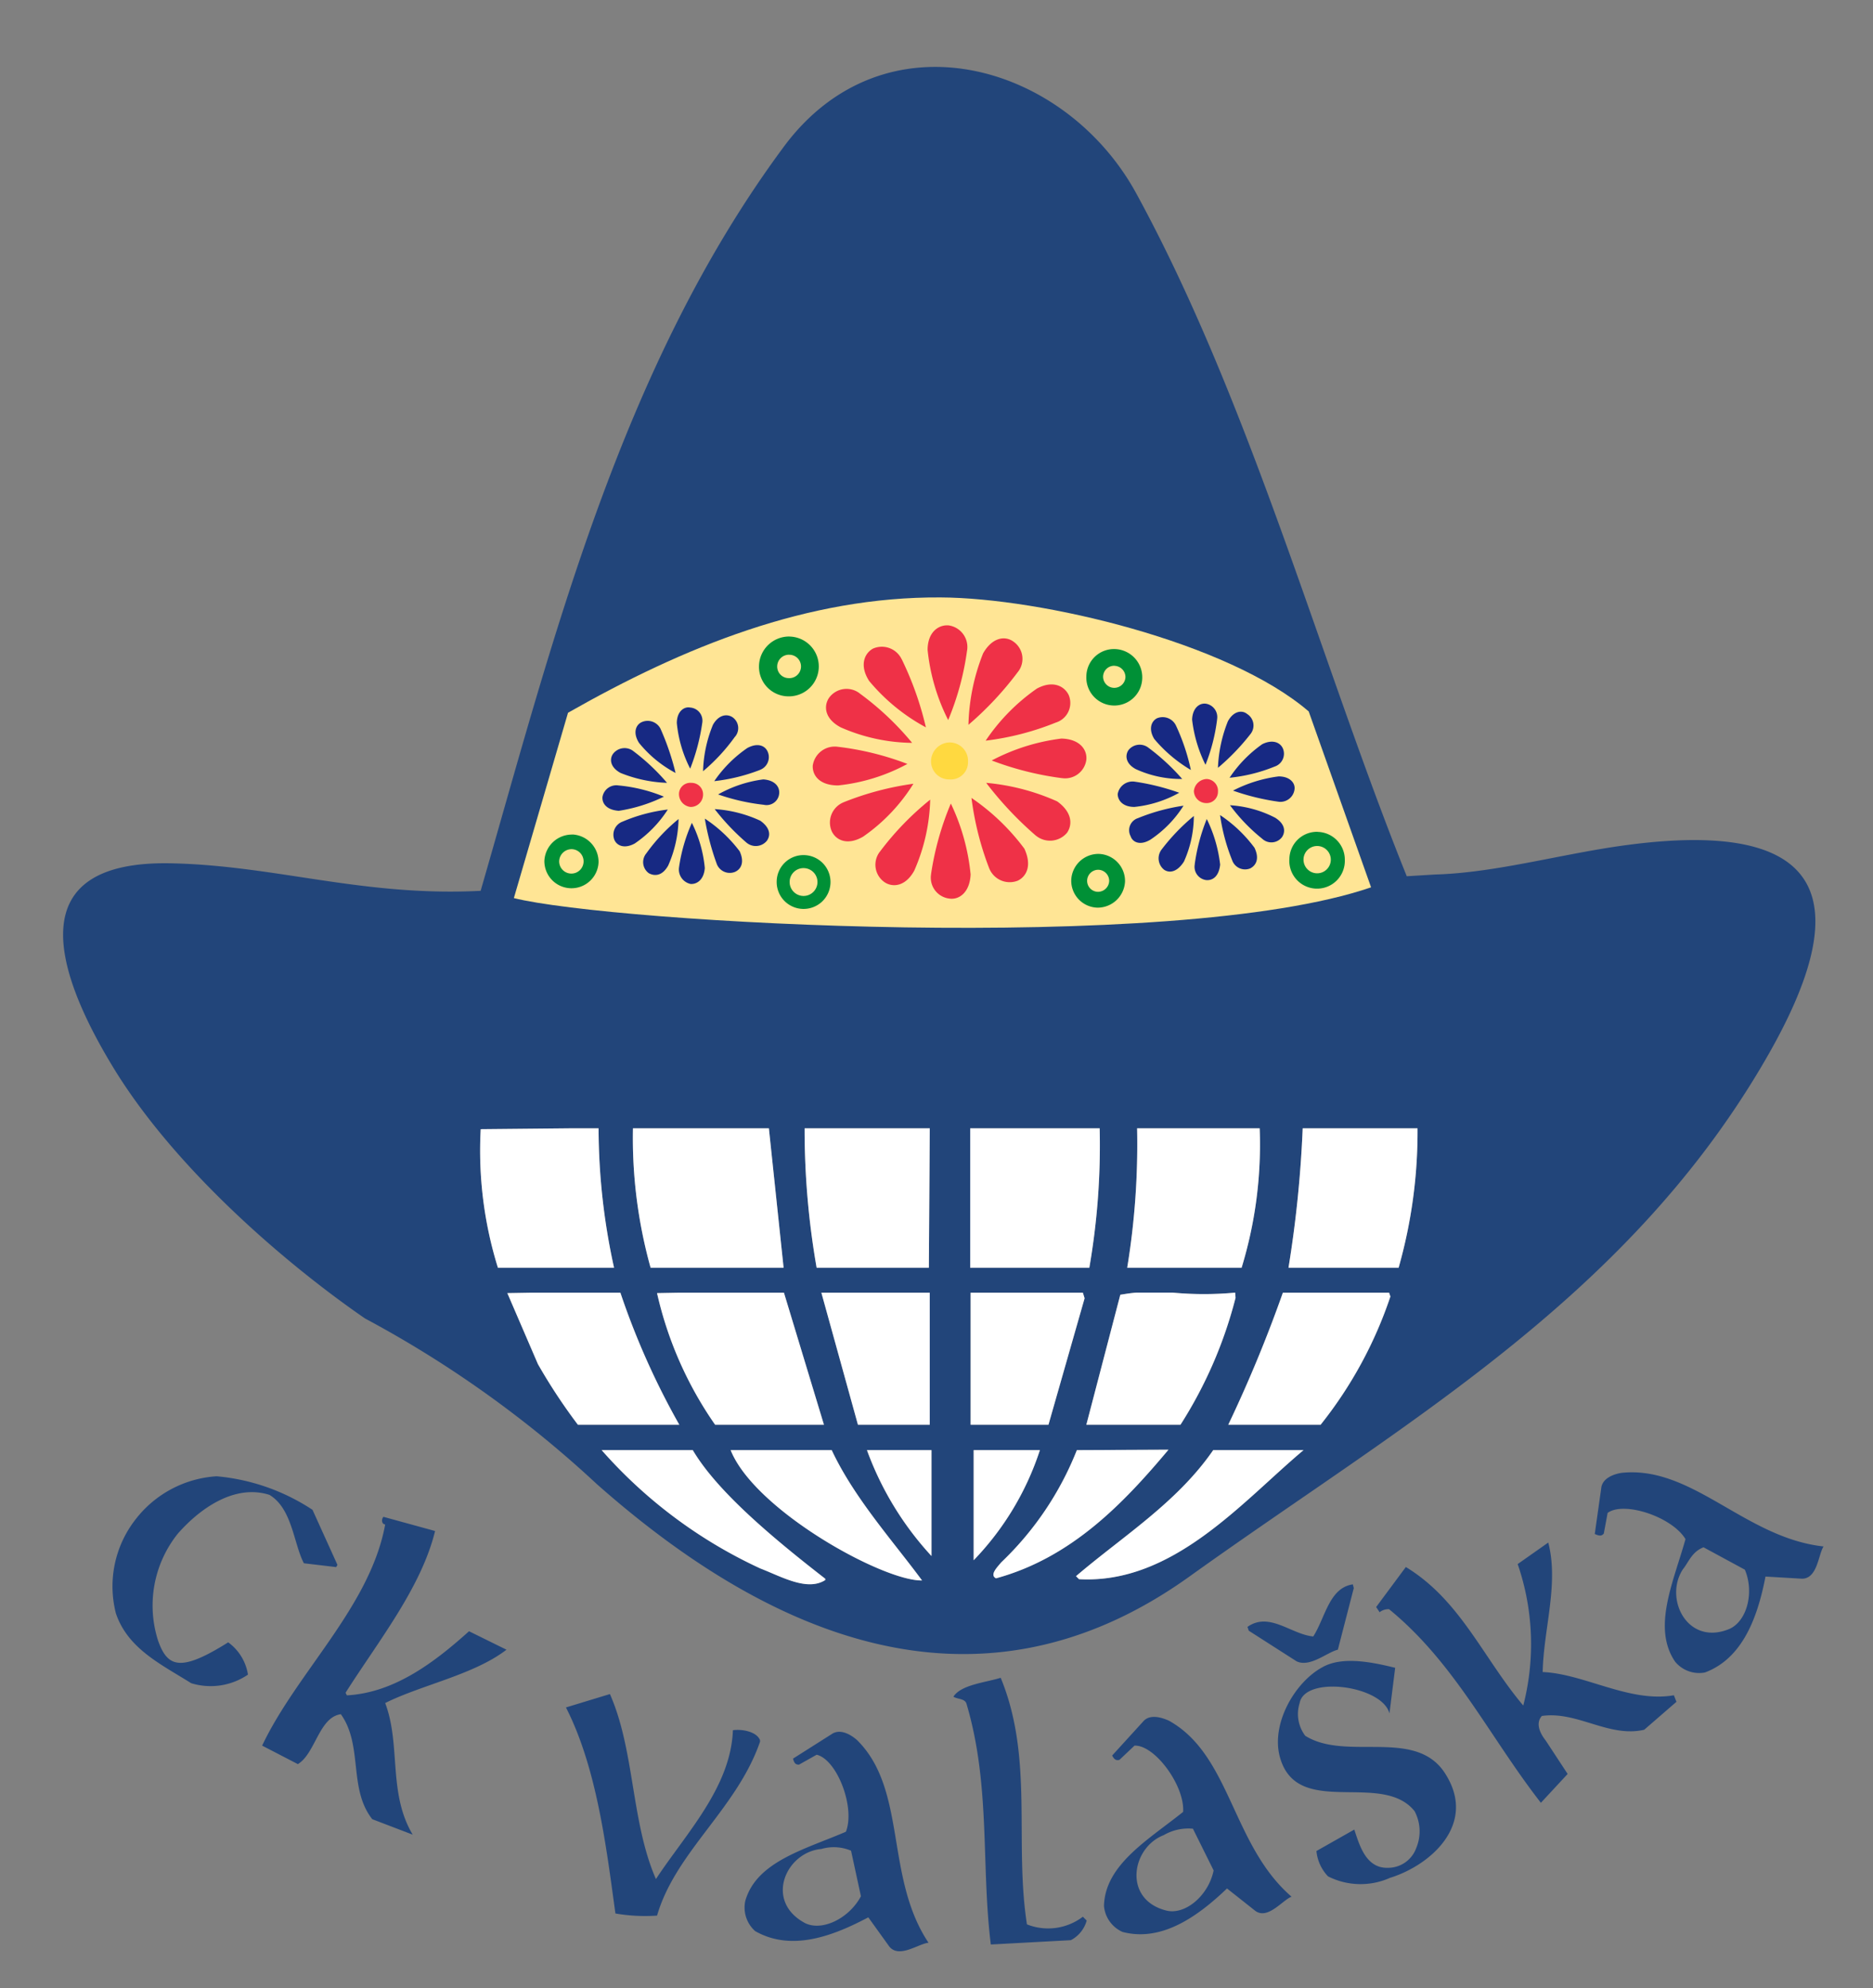 <svg id="valaska-logo" xmlns="http://www.w3.org/2000/svg" xmlns:xlink="http://www.w3.org/1999/xlink" width="98" height="104" viewBox="0 0 98 104">
  <rect x="0" y="0" width="98" height="104" fill="#808080" stroke="none"/>
  <defs>
    <clipPath id="clip-path">
      <rect id="Rectangle_52" data-name="Rectangle 52" width="98" height="104"/>
    </clipPath>
  </defs>
  <g id="Group_179" data-name="Group 179">
    <g id="Group_178" data-name="Group 178">
      <g id="Group_131" data-name="Group 131" clip-path="url(#clip-path)">
        <path id="Path_192" data-name="Path 192" d="M92.195,55.739C84.9,68.1,73.313,74.531,62.262,82.453c-11.5,8.259-22.662,2.588-31.035-4.816A57.813,57.813,0,0,0,19.1,68.973C15.069,66.2,9.263,61.254,6,55.964,2.849,50.833,1,45,8.948,45.162c5.469.113,10.038,1.755,16.2,1.44C28.91,33.594,32.444,19.237,41,7.691,46.218.625,55.624,3.234,59.405,10.032c6.032,11.005,9.723,24.712,14.2,35.806l1.485-.09c3.24-.09,6.774-1.125,10.128-1.554,12.039-1.574,11.094,4.592,6.976,11.545ZM87.717,89.025l-1.688,1.463c-1.846.429-3.511-.99-5.355-.721-.36.4-.068.945.2,1.283L82.023,92.8l-1.4,1.509c-2.7-3.466-4.5-7.314-7.945-10.128a.756.756,0,0,0-.494.158l-.18-.271,1.553-2.093c2.857,1.733,4.051,4.771,6.144,7.246a12.861,12.861,0,0,0-.292-7.4l1.6-1.126c.562,2.161-.248,4.546-.292,6.774,2.182.09,4.546,1.621,6.864,1.215l.134.339Zm-14.967,9.2a3.772,3.772,0,0,1-3.263-.066,2.22,2.22,0,0,1-.608-1.327L70.86,95.71c.27.809.607,2.048,1.778,2A1.567,1.567,0,0,0,74.1,96.677a2.246,2.246,0,0,0-.089-1.935c-1.71-2.116-6.076.383-7.021-2.745-.54-1.757.743-4.007,2.228-4.794,1.059-.585,2.678-.226,3.781.045L72.7,89.633c-.382-1.463-4.434-2-4.7-.539a1.891,1.891,0,0,0,.293,1.709c2.182,1.373,5.874-.494,7.381,2.071,1.574,2.588-.833,4.7-2.926,5.355ZM32.129,66.318H26.052a20.6,20.6,0,0,1-.9-7.247l4.614-.045h1.553a34.04,34.04,0,0,0,.81,7.292Zm3.42,8.214H30.237a29.672,29.672,0,0,1-2.092-3.173l-1.6-3.713,1.3-.023h4.615a39.738,39.738,0,0,0,3.083,6.909Zm7.562,0H37.417a19.574,19.574,0,0,1-3.039-6.886l1.193-.023h5.447l2.093,6.909Zm5.536,0H44.889l-1.913-6.909h5.671v6.909Zm6.211,0H50.785V67.623h5.874l.09.293-1.891,6.616Zm6.91,0H56.84l1.777-6.8c.27-.044.54-.089.832-.112h1.913a17.532,17.532,0,0,0,3.264,0l.022.271a22.824,22.824,0,0,1-2.88,6.638Zm7.336,0H64.266a70.948,70.948,0,0,0,2.857-6.909h5.558l.068.2A21.934,21.934,0,0,1,69.1,74.532Zm-5.626,1.327h4.727c-3.195,2.678-6.818,7.021-11.748,6.752l-.158-.158c2.453-2.093,5.288-3.848,7.179-6.594Zm-7.134,0,4.794-.022c-2.341,2.791-5.063,5.649-9.024,6.729-.361-.18.09-.607.269-.832a16.471,16.471,0,0,0,3.961-5.875Zm-5.4,0h3.466a14.97,14.97,0,0,1-3.466,5.761V75.859Zm-5.582,0h3.376V81.4a16.445,16.445,0,0,1-3.376-5.537Zm-7.133,0h5.288c1.17,2.5,3.218,4.771,4.727,6.819-2.026.045-8.756-3.668-10.015-6.819Zm-6.752,0h4.771c1.261,2.137,4.119,4.547,6.932,6.728v.069c-.946.606-2.295-.182-3.4-.608a25,25,0,0,1-8.3-6.189ZM41,66.318H34.041a25.247,25.247,0,0,1-.923-7.292H40.23L41,66.318Zm7.607,0H42.728a41.963,41.963,0,0,1-.629-7.292h6.549L48.6,66.318Zm8.393,0H50.763V59.026h6.774A37.449,37.449,0,0,1,57,66.295v.023Zm7.968,0H58.978a39.864,39.864,0,0,0,.518-7.292h6.413a22.027,22.027,0,0,1-.945,7.292Zm8.215,0H67.417a60.955,60.955,0,0,0,.743-7.292h6.009a26.036,26.036,0,0,1-.99,7.292ZM70.837,83.062,70,86.3c-.563.134-1.463.945-2.161.607l-2.5-1.6-.068-.2c1.147-.811,2.3.4,3.443.5.631-.992.833-2.543,2.07-2.725l.045.183Zm-13.976,17.4a1.658,1.658,0,0,1-.832,1.034l-4.187.226c-.518-4.187,0-8.327-1.282-12.625-.114-.248-.451-.2-.676-.338.4-.631,1.688-.742,2.475-.99,1.733,4.209.7,8.551,1.373,12.9a3,3,0,0,0,2.926-.4l.2.2Zm-8.281,1.169c-.517.046-1.53.833-2.048.2l-1.1-1.53c-1.869.99-4.028,1.8-5.92.72a1.648,1.648,0,0,1-.518-1.575c.585-2.07,3.128-2.7,5.266-3.623.5-1.283-.472-3.781-1.531-4.028l-.922.518c-.18,0-.248-.068-.315-.314l2.025-1.284c.428-.292.968,0,1.328.315,2.633,2.61,1.441,7.156,3.737,10.6ZM45.046,99.2c-.654,1.215-2.138,1.89-3.016,1.351-2.025-1.17-.877-3.669.946-3.826a2.32,2.32,0,0,1,1.553.09l.517,2.385Zm22.528.022c-.473.181-1.237,1.215-1.891.742L64.2,98.791c-1.53,1.464-3.421,2.813-5.469,2.273a1.647,1.647,0,0,1-.968-1.35c.045-2.161,2.317-3.467,4.141-4.929.091-1.373-1.485-3.511-2.544-3.466l-.786.742c-.157.045-.271,0-.383-.225l1.62-1.778c.338-.4.946-.225,1.35-.044,3.241,1.8,3.286,6.5,6.415,9.206ZM63.5,97.847c-.271,1.328-1.508,2.363-2.5,2.093-2.251-.586-1.8-3.285-.113-3.938a2.561,2.561,0,0,1,1.53-.337L63.5,97.847ZM95.413,80.9c-.27.4-.314,1.686-1.126,1.686l-1.912-.112c-.4,2.072-1.171,4.277-3.173,5.019a1.631,1.631,0,0,1-1.553-.562c-1.216-1.778-.091-4.164.54-6.414-.7-1.169-3.219-2-4.074-1.373l-.2,1.08c-.112.135-.225.135-.473.023l.337-2.386c.045-.518.63-.743,1.058-.811,3.714-.4,6.46,3.4,10.578,3.85Zm-4.118,1.214c.517,1.216.091,2.768-.878,3.128-2.16.832-3.354-1.643-2.363-3.15.293-.359.473-.923,1.081-1.148l2.16,1.17ZM39.758,91.139c-1.215,3.491-4.411,5.74-5.379,9.071A9.159,9.159,0,0,1,32.2,100.1c-.473-3.442-.968-7.606-2.588-10.779l2.3-.7c1.305,2.948,1.1,6.685,2.408,9.678,1.553-2.363,3.916-4.794,4.028-7.787.473-.067,1.237.068,1.418.518v.11ZM26.5,86.3c-1.688,1.306-4.456,1.845-6.346,2.791.833,2.205.135,4.7,1.44,6.885l-2.116-.809c-1.26-1.6-.472-3.849-1.643-5.492-1.147.158-1.327,2.049-2.25,2.611l-1.869-.968c1.824-3.849,5.649-7.269,6.438-11.568-.2-.021-.2-.292-.09-.4l2.7.741c-.721,2.972-3.017,5.828-4.683,8.462l.068.135c2.52-.135,4.637-1.777,6.392-3.353L26.5,86.3Zm-8.845-4.434-.066.113-1.689-.2c-.54-1.035-.607-2.858-1.8-3.578-1.845-.586-3.667.742-4.793,2.025a6.016,6.016,0,0,0-1.036,5.6c.5,1.418,1.193,1.643,3.669.089a2.582,2.582,0,0,1,1.034,1.689,3.467,3.467,0,0,1-2.97.449c-1.576-.989-3.309-1.8-3.938-3.646A5.687,5.687,0,0,1,7.08,79.5a5.818,5.818,0,0,1,4.253-2.272,10.847,10.847,0,0,1,5.018,1.755l1.306,2.882Z" fill="#22457a" fill-rule="evenodd"/>
      </g>
      <g id="Group_132" data-name="Group 132" clip-path="url(#clip-path)">
        <path id="Path_193" data-name="Path 193" d="M26.885,46.986l2.835-9.7c6.054-3.443,12.513-6.076,19.49-6.033,5.266.023,15.057,2.341,19.265,5.965l3.263,9.2c-10.352,3.556-39.744,1.845-44.853.563Z" fill="#ffe595" fill-rule="evenodd"/>
      </g>
      <g id="Group_133" data-name="Group 133" clip-path="url(#clip-path)">
        <path id="Path_194" data-name="Path 194" d="M50.6,34.022a14.424,14.424,0,0,1-.989,3.645A10.416,10.416,0,0,1,48.535,34c0-.946.584-1.328,1.1-1.284a1.142,1.142,0,0,1,.967,1.306Z" fill="#ef3147" fill-rule="evenodd"/>
      </g>
      <g id="Group_134" data-name="Group 134" clip-path="url(#clip-path)">
        <path id="Path_195" data-name="Path 195" d="M53.26,35.148a17.073,17.073,0,0,1-2.588,2.768,10.755,10.755,0,0,1,.766-3.736c.473-.833,1.147-.945,1.6-.607a1.1,1.1,0,0,1,.224,1.575Z" fill="#ef3147" fill-rule="evenodd"/>
      </g>
      <g id="Group_135" data-name="Group 135" clip-path="url(#clip-path)">
        <path id="Path_196" data-name="Path 196" d="M55.241,37.8a14.337,14.337,0,0,1-3.668.946,10.286,10.286,0,0,1,2.678-2.723c.833-.451,1.44-.135,1.667.338a1.072,1.072,0,0,1-.677,1.439Z" fill="#ef3147" fill-rule="evenodd"/>
      </g>
      <g id="Group_136" data-name="Group 136" clip-path="url(#clip-path)">
        <path id="Path_197" data-name="Path 197" d="M55.557,40.706a16.169,16.169,0,0,1-3.668-.923,10.622,10.622,0,0,1,3.646-1.147c.945.023,1.35.562,1.306,1.1a1.119,1.119,0,0,1-1.284.968Z" fill="#ef3147" fill-rule="evenodd"/>
      </g>
      <g id="Group_137" data-name="Group 137" clip-path="url(#clip-path)">
        <path id="Path_198" data-name="Path 198" d="M54.207,43.722A18.415,18.415,0,0,1,51.6,40.953a11.577,11.577,0,0,1,3.713.969c.787.563.81,1.214.517,1.642a1.164,1.164,0,0,1-1.619.158Z" fill="#ef3147" fill-rule="evenodd"/>
      </g>
      <g id="Group_138" data-name="Group 138" clip-path="url(#clip-path)">
        <path id="Path_199" data-name="Path 199" d="M51.752,45.41a15.678,15.678,0,0,1-.922-3.668A11.516,11.516,0,0,1,53.6,44.4c.4.878.114,1.44-.338,1.666a1.153,1.153,0,0,1-1.508-.653Z" fill="#ef3147" fill-rule="evenodd"/>
      </g>
      <g id="Group_139" data-name="Group 139" clip-path="url(#clip-path)">
        <path id="Path_200" data-name="Path 200" d="M48.715,45.725a15.312,15.312,0,0,1,1.035-3.69,11.047,11.047,0,0,1,1.035,3.713c-.045.946-.607,1.329-1.1,1.26a1.1,1.1,0,0,1-.967-1.283Z" fill="#ef3147" fill-rule="evenodd"/>
      </g>
      <g id="Group_140" data-name="Group 140" clip-path="url(#clip-path)">
        <path id="Path_201" data-name="Path 201" d="M46.038,44.555a15.183,15.183,0,0,1,2.632-2.723,9.812,9.812,0,0,1-.833,3.712c-.472.857-1.147.879-1.552.609a1.113,1.113,0,0,1-.247-1.6Z" fill="#ef3147" fill-rule="evenodd"/>
      </g>
      <g id="Group_141" data-name="Group 141" clip-path="url(#clip-path)">
        <path id="Path_202" data-name="Path 202" d="M44.146,41.966A15.476,15.476,0,0,1,47.792,41a9.4,9.4,0,0,1-2.634,2.769c-.855.495-1.44.157-1.643-.293a1.143,1.143,0,0,1,.631-1.509Z" fill="#ef3147" fill-rule="evenodd"/>
      </g>
      <g id="Group_142" data-name="Group 142" clip-path="url(#clip-path)">
        <path id="Path_203" data-name="Path 203" d="M43.808,39.063a15.123,15.123,0,0,1,3.668.9,9.692,9.692,0,0,1-3.623,1.125c-.99,0-1.351-.539-1.328-1.035a1.163,1.163,0,0,1,1.283-.99Z" fill="#ef3147" fill-rule="evenodd"/>
      </g>
      <g id="Group_143" data-name="Group 143" clip-path="url(#clip-path)">
        <path id="Path_204" data-name="Path 204" d="M44.978,36.273a15.087,15.087,0,0,1,2.746,2.588,9.492,9.492,0,0,1-3.735-.811c-.855-.451-.9-1.125-.607-1.552a1.13,1.13,0,0,1,1.6-.225Z" fill="#ef3147" fill-rule="evenodd"/>
      </g>
      <g id="Group_144" data-name="Group 144" clip-path="url(#clip-path)">
        <path id="Path_205" data-name="Path 205" d="M47.185,34.495a16.842,16.842,0,0,1,1.26,3.555,10.06,10.06,0,0,1-2.971-2.43c-.517-.81-.247-1.44.2-1.688a1.151,1.151,0,0,1,1.508.563Z" fill="#ef3147" fill-rule="evenodd"/>
      </g>
      <g id="Group_145" data-name="Group 145" clip-path="url(#clip-path)">
        <path id="Path_206" data-name="Path 206" d="M49.705,38.839a.963.963,0,0,1,.944,1.012.9.9,0,0,1-.967.923.947.947,0,0,1-.968-.968.994.994,0,0,1,.991-.967Z" fill="#ffd940" fill-rule="evenodd"/>
      </g>
      <g id="Group_146" data-name="Group 146" clip-path="url(#clip-path)">
        <path id="Path_207" data-name="Path 207" d="M36.742,37.826a10.594,10.594,0,0,1-.629,2.385,6.6,6.6,0,0,1-.7-2.385c0-.608.383-.878.7-.812a.689.689,0,0,1,.629.812Z" fill="#172983" fill-rule="evenodd"/>
      </g>
      <g id="Group_147" data-name="Group 147" clip-path="url(#clip-path)">
        <path id="Path_208" data-name="Path 208" d="M38.451,38.545a9.794,9.794,0,0,1-1.665,1.8,6.845,6.845,0,0,1,.518-2.431c.292-.518.72-.585,1.013-.4a.692.692,0,0,1,.134,1.035Z" fill="#172983" fill-rule="evenodd"/>
      </g>
      <g id="Group_148" data-name="Group 148" clip-path="url(#clip-path)">
        <path id="Path_209" data-name="Path 209" d="M39.758,40.279a9.52,9.52,0,0,1-2.386.585A6.638,6.638,0,0,1,39.1,39.132c.54-.292.945-.136,1.081.225a.712.712,0,0,1-.428.922Z" fill="#172983" fill-rule="evenodd"/>
      </g>
      <g id="Group_149" data-name="Group 149" clip-path="url(#clip-path)">
        <path id="Path_210" data-name="Path 210" d="M39.96,42.1a10.859,10.859,0,0,1-2.386-.541,6.508,6.508,0,0,1,2.363-.787c.608.044.855.382.833.72a.662.662,0,0,1-.81.608Z" fill="#172983" fill-rule="evenodd"/>
      </g>
      <g id="Group_150" data-name="Group 150" clip-path="url(#clip-path)">
        <path id="Path_211" data-name="Path 211" d="M39.06,44.082a12.034,12.034,0,0,1-1.666-1.755,6.652,6.652,0,0,1,2.386.607c.541.383.541.788.338,1.058a.753.753,0,0,1-1.058.09Z" fill="#172983" fill-rule="evenodd"/>
      </g>
      <g id="Group_151" data-name="Group 151" clip-path="url(#clip-path)">
        <path id="Path_212" data-name="Path 212" d="M37.508,45.208a13.288,13.288,0,0,1-.63-2.385A7.339,7.339,0,0,1,38.7,44.532c.27.585.067.945-.249,1.081a.728.728,0,0,1-.943-.405Z" fill="#172983" fill-rule="evenodd"/>
      </g>
      <g id="Group_152" data-name="Group 152" clip-path="url(#clip-path)">
        <path id="Path_213" data-name="Path 213" d="M35.526,45.387a8.706,8.706,0,0,1,.675-2.341,6.675,6.675,0,0,1,.676,2.363c-.046.608-.407.856-.744.833a.775.775,0,0,1-.607-.855Z" fill="#172983" fill-rule="evenodd"/>
      </g>
      <g id="Group_153" data-name="Group 153" clip-path="url(#clip-path)">
        <path id="Path_214" data-name="Path 214" d="M33.815,44.645a9.31,9.31,0,0,1,1.689-1.8,6.31,6.31,0,0,1-.541,2.431c-.313.563-.72.563-1.012.406a.714.714,0,0,1-.136-1.037Z" fill="#172983" fill-rule="evenodd"/>
      </g>
      <g id="Group_154" data-name="Group 154" clip-path="url(#clip-path)">
        <path id="Path_215" data-name="Path 215" d="M32.578,42.98a8.58,8.58,0,0,1,2.363-.631,6.2,6.2,0,0,1-1.732,1.778c-.54.292-.923.112-1.058-.18a.729.729,0,0,1,.427-.967Z" fill="#172983" fill-rule="evenodd"/>
      </g>
      <g id="Group_155" data-name="Group 155" clip-path="url(#clip-path)">
        <path id="Path_216" data-name="Path 216" d="M32.354,41.088a8.221,8.221,0,0,1,2.384.587,8.248,8.248,0,0,1-2.361.741c-.631-.044-.879-.381-.855-.72a.735.735,0,0,1,.832-.608Z" fill="#172983" fill-rule="evenodd"/>
      </g>
      <g id="Group_156" data-name="Group 156" clip-path="url(#clip-path)">
        <path id="Path_217" data-name="Path 217" d="M33.1,39.265a10.907,10.907,0,0,1,1.8,1.688,7.159,7.159,0,0,1-2.431-.518c-.541-.293-.585-.72-.4-.99a.756.756,0,0,1,1.033-.18Z" fill="#172983" fill-rule="evenodd"/>
      </g>
      <g id="Group_157" data-name="Group 157" clip-path="url(#clip-path)">
        <path id="Path_218" data-name="Path 218" d="M34.558,38.119a13.431,13.431,0,0,1,.789,2.317,6.2,6.2,0,0,1-1.913-1.575c-.338-.539-.157-.945.135-1.081a.757.757,0,0,1,.989.339Z" fill="#172983" fill-rule="evenodd"/>
      </g>
      <g id="Group_158" data-name="Group 158" clip-path="url(#clip-path)">
        <path id="Path_219" data-name="Path 219" d="M36.179,40.954a.6.6,0,0,1,.607.631.647.647,0,0,1-.652.629.677.677,0,0,1-.608-.653.591.591,0,0,1,.653-.607Z" fill="#ef3147" fill-rule="evenodd"/>
      </g>
      <g id="Group_159" data-name="Group 159" clip-path="url(#clip-path)">
        <path id="Path_220" data-name="Path 220" d="M63.141,40.751a.62.62,0,0,1,.585.676.587.587,0,0,1-.608.585.648.648,0,0,1-.651-.63.7.7,0,0,1,.674-.631Z" fill="#ef3147" fill-rule="evenodd"/>
      </g>
      <g id="Group_160" data-name="Group 160" clip-path="url(#clip-path)">
        <path id="Path_221" data-name="Path 221" d="M29.946,43.654A1.438,1.438,0,0,1,31.318,45.1a1.418,1.418,0,0,1-2.835-.066,1.443,1.443,0,0,1,1.463-1.375Zm-.026.768a.639.639,0,1,1-.663.624.653.653,0,0,1,.663-.624Z" fill="#009036" fill-rule="evenodd"/>
      </g>
      <g id="Group_161" data-name="Group 161" clip-path="url(#clip-path)">
        <path id="Path_222" data-name="Path 222" d="M41.31,33.3a1.564,1.564,0,1,1-.067,3.128,1.547,1.547,0,0,1-1.53-1.6,1.576,1.576,0,0,1,1.6-1.53Zm-.02.952a.612.612,0,1,1-.025,1.223.606.606,0,0,1-.6-.625.617.617,0,0,1,.625-.6Z" fill="#009036" fill-rule="evenodd"/>
      </g>
      <g id="Group_162" data-name="Group 162" clip-path="url(#clip-path)">
        <path id="Path_223" data-name="Path 223" d="M58.348,33.955a1.476,1.476,0,0,1,1.417,1.508,1.463,1.463,0,1,1-2.924-.092,1.445,1.445,0,0,1,1.507-1.416Zm-.028.877a.59.59,0,0,1,.566.6.585.585,0,0,1-1.169-.036.58.58,0,0,1,.6-.568Z" fill="#009036" fill-rule="evenodd"/>
      </g>
      <g id="Group_163" data-name="Group 163" clip-path="url(#clip-path)">
        <path id="Path_224" data-name="Path 224" d="M63.681,37.645a9.583,9.583,0,0,1-.607,2.364,7.141,7.141,0,0,1-.7-2.364c.022-.607.382-.877.719-.833a.708.708,0,0,1,.585.833Z" fill="#172983" fill-rule="evenodd"/>
      </g>
      <g id="Group_164" data-name="Group 164" clip-path="url(#clip-path)">
        <path id="Path_225" data-name="Path 225" d="M65.437,38.388a11.721,11.721,0,0,1-1.711,1.779,7.286,7.286,0,0,1,.519-2.432c.292-.54.741-.607,1.012-.382a.712.712,0,0,1,.18,1.035Z" fill="#172983" fill-rule="evenodd"/>
      </g>
      <g id="Group_165" data-name="Group 165" clip-path="url(#clip-path)">
        <path id="Path_226" data-name="Path 226" d="M66.695,40.1a8.462,8.462,0,0,1-2.361.586,6.636,6.636,0,0,1,1.711-1.756c.54-.269.944-.089,1.079.225a.706.706,0,0,1-.429.945Z" fill="#172983" fill-rule="evenodd"/>
      </g>
      <g id="Group_166" data-name="Group 166" clip-path="url(#clip-path)">
        <path id="Path_227" data-name="Path 227" d="M66.922,41.944a12.217,12.217,0,0,1-2.408-.585,7.171,7.171,0,0,1,2.386-.743c.607,0,.877.36.833.675a.746.746,0,0,1-.811.653Z" fill="#172983" fill-rule="evenodd"/>
      </g>
      <g id="Group_167" data-name="Group 167" clip-path="url(#clip-path)">
        <path id="Path_228" data-name="Path 228" d="M66.045,43.88a9.416,9.416,0,0,1-1.689-1.756,5.941,5.941,0,0,1,2.363.653c.54.337.54.742.36,1.014a.7.7,0,0,1-1.034.089Z" fill="#172983" fill-rule="evenodd"/>
      </g>
      <g id="Group_168" data-name="Group 168" clip-path="url(#clip-path)">
        <path id="Path_229" data-name="Path 229" d="M64.469,45a10.034,10.034,0,0,1-.632-2.362,7.2,7.2,0,0,1,1.8,1.71c.271.564.09.923-.224,1.081A.716.716,0,0,1,64.469,45Z" fill="#172983" fill-rule="evenodd"/>
      </g>
      <g id="Group_169" data-name="Group 169" clip-path="url(#clip-path)">
        <path id="Path_230" data-name="Path 230" d="M62.511,45.208a9.928,9.928,0,0,1,.63-2.363,7.264,7.264,0,0,1,.7,2.385c-.066.631-.4.833-.72.811a.7.7,0,0,1-.606-.833Z" fill="#172983" fill-rule="evenodd"/>
      </g>
      <g id="Group_170" data-name="Group 170" clip-path="url(#clip-path)">
        <path id="Path_231" data-name="Path 231" d="M60.777,44.442a10.557,10.557,0,0,1,1.688-1.756,5.857,5.857,0,0,1-.519,2.387c-.36.562-.765.608-1.035.427a.76.76,0,0,1-.134-1.058Z" fill="#172983" fill-rule="evenodd"/>
      </g>
      <g id="Group_171" data-name="Group 171" clip-path="url(#clip-path)">
        <path id="Path_232" data-name="Path 232" d="M59.539,42.8a10.229,10.229,0,0,1,2.386-.652,5.941,5.941,0,0,1-1.732,1.777c-.563.338-.945.113-1.035-.18a.663.663,0,0,1,.381-.945Z" fill="#172983" fill-rule="evenodd"/>
      </g>
      <g id="Group_172" data-name="Group 172" clip-path="url(#clip-path)">
        <path id="Path_233" data-name="Path 233" d="M59.338,40.886a12.11,12.11,0,0,1,2.362.585,6.064,6.064,0,0,1-2.342.742c-.629,0-.877-.36-.877-.675a.79.79,0,0,1,.857-.652Z" fill="#172983" fill-rule="evenodd"/>
      </g>
      <g id="Group_173" data-name="Group 173" clip-path="url(#clip-path)">
        <path id="Path_234" data-name="Path 234" d="M60.079,39.108a11.318,11.318,0,0,1,1.778,1.643,5.69,5.69,0,0,1-2.431-.517c-.54-.292-.563-.721-.383-.991a.746.746,0,0,1,1.036-.135Z" fill="#172983" fill-rule="evenodd"/>
      </g>
      <g id="Group_174" data-name="Group 174" clip-path="url(#clip-path)">
        <path id="Path_235" data-name="Path 235" d="M61.521,37.938a10.7,10.7,0,0,1,.787,2.341,7.427,7.427,0,0,1-1.913-1.62c-.315-.518-.157-.924.135-1.081a.771.771,0,0,1,.991.36Z" fill="#172983" fill-rule="evenodd"/>
      </g>
      <g id="Group_175" data-name="Group 175" clip-path="url(#clip-path)">
        <path id="Path_236" data-name="Path 236" d="M68.947,43.519A1.455,1.455,0,0,1,70.364,45a1.452,1.452,0,1,1-2.9-.066,1.442,1.442,0,0,1,1.486-1.419Zm-.016.738a.716.716,0,0,1,.7.731.714.714,0,1,1-.7-.731Z" fill="#009036" fill-rule="evenodd"/>
      </g>
      <g id="Group_176" data-name="Group 176" clip-path="url(#clip-path)">
        <path id="Path_237" data-name="Path 237" d="M57.471,45.5a.583.583,0,0,1,.564.591.59.59,0,0,1-.591.563.577.577,0,0,1-.563-.591.583.583,0,0,1,.59-.563Zm.02-.83a1.42,1.42,0,0,1,1.373,1.44,1.436,1.436,0,0,1-1.44,1.372,1.408,1.408,0,0,1-1.374-1.44,1.425,1.425,0,0,1,1.441-1.372Z" fill="#009036" fill-rule="evenodd"/>
      </g>
      <g id="Group_177" data-name="Group 177" clip-path="url(#clip-path)">
        <path id="Path_238" data-name="Path 238" d="M42.1,44.734a1.408,1.408,0,1,1-1.462,1.374A1.4,1.4,0,0,1,42.1,44.734Zm-.027.68a.728.728,0,1,1-.757.711.724.724,0,0,1,.757-.711Z" fill="#009036" fill-rule="evenodd"/>
      </g>
    </g>
  </g>
  <g id="Group_181" data-name="Group 181">
    <g id="Group_180" data-name="Group 180">
      <path id="Path_239" data-name="Path 239" d="M32.129,66.319H26.052a20.607,20.607,0,0,1-.9-7.248l4.614-.045h1.553a34.042,34.042,0,0,0,.81,7.293Zm3.42,8.213H30.237a29.572,29.572,0,0,1-2.092-3.173l-1.6-3.713,1.3-.022h4.615a39.729,39.729,0,0,0,3.083,6.908Zm7.562,0H37.417a19.558,19.558,0,0,1-3.039-6.886l1.193-.022h5.447l2.093,6.908Zm5.536,0H44.889l-1.913-6.908h5.671v6.908Zm6.211,0H50.785V67.624h5.874l.09.293-1.891,6.615Zm6.91,0H56.84l1.777-6.8c.27-.044.54-.089.832-.111h1.913a17.618,17.618,0,0,0,3.264,0l.022.27a22.8,22.8,0,0,1-2.88,6.638Zm7.336,0H64.266a70.828,70.828,0,0,0,2.857-6.908h5.558l.068.2a21.929,21.929,0,0,1-3.645,6.7ZM63.478,75.86h4.727c-3.195,2.678-6.818,7.021-11.748,6.752l-.158-.158c2.453-2.094,5.288-3.848,7.179-6.594Zm-7.134,0,4.794-.022c-2.341,2.79-5.063,5.649-9.024,6.729-.361-.18.09-.607.269-.832a16.488,16.488,0,0,0,3.961-5.875Zm-5.4,0h3.466a14.981,14.981,0,0,1-3.466,5.762V75.86Zm-5.582,0h3.376V81.4a16.465,16.465,0,0,1-3.376-5.537Zm-7.133,0h5.288c1.17,2.5,3.218,4.771,4.727,6.818-2.026.045-8.756-3.668-10.015-6.818Zm-6.752,0h4.771c1.261,2.137,4.119,4.547,6.932,6.729v.068c-.946.607-2.295-.182-3.4-.607a25.025,25.025,0,0,1-8.3-6.19ZM41,66.319H34.041a25.254,25.254,0,0,1-.923-7.293H40.23L41,66.319Zm7.607,0H42.728a41.983,41.983,0,0,1-.629-7.293h6.549L48.6,66.319Zm8.393,0H50.763V59.026h6.774A37.46,37.46,0,0,1,57,66.3v.023Zm7.968,0H58.978a39.881,39.881,0,0,0,.518-7.293h6.413a22.03,22.03,0,0,1-.945,7.293Zm8.215,0H67.417a60.972,60.972,0,0,0,.743-7.293h6.009a26.048,26.048,0,0,1-.99,7.293Z" fill="#fff" fill-rule="evenodd"/>
    </g>
  </g>
</svg>

